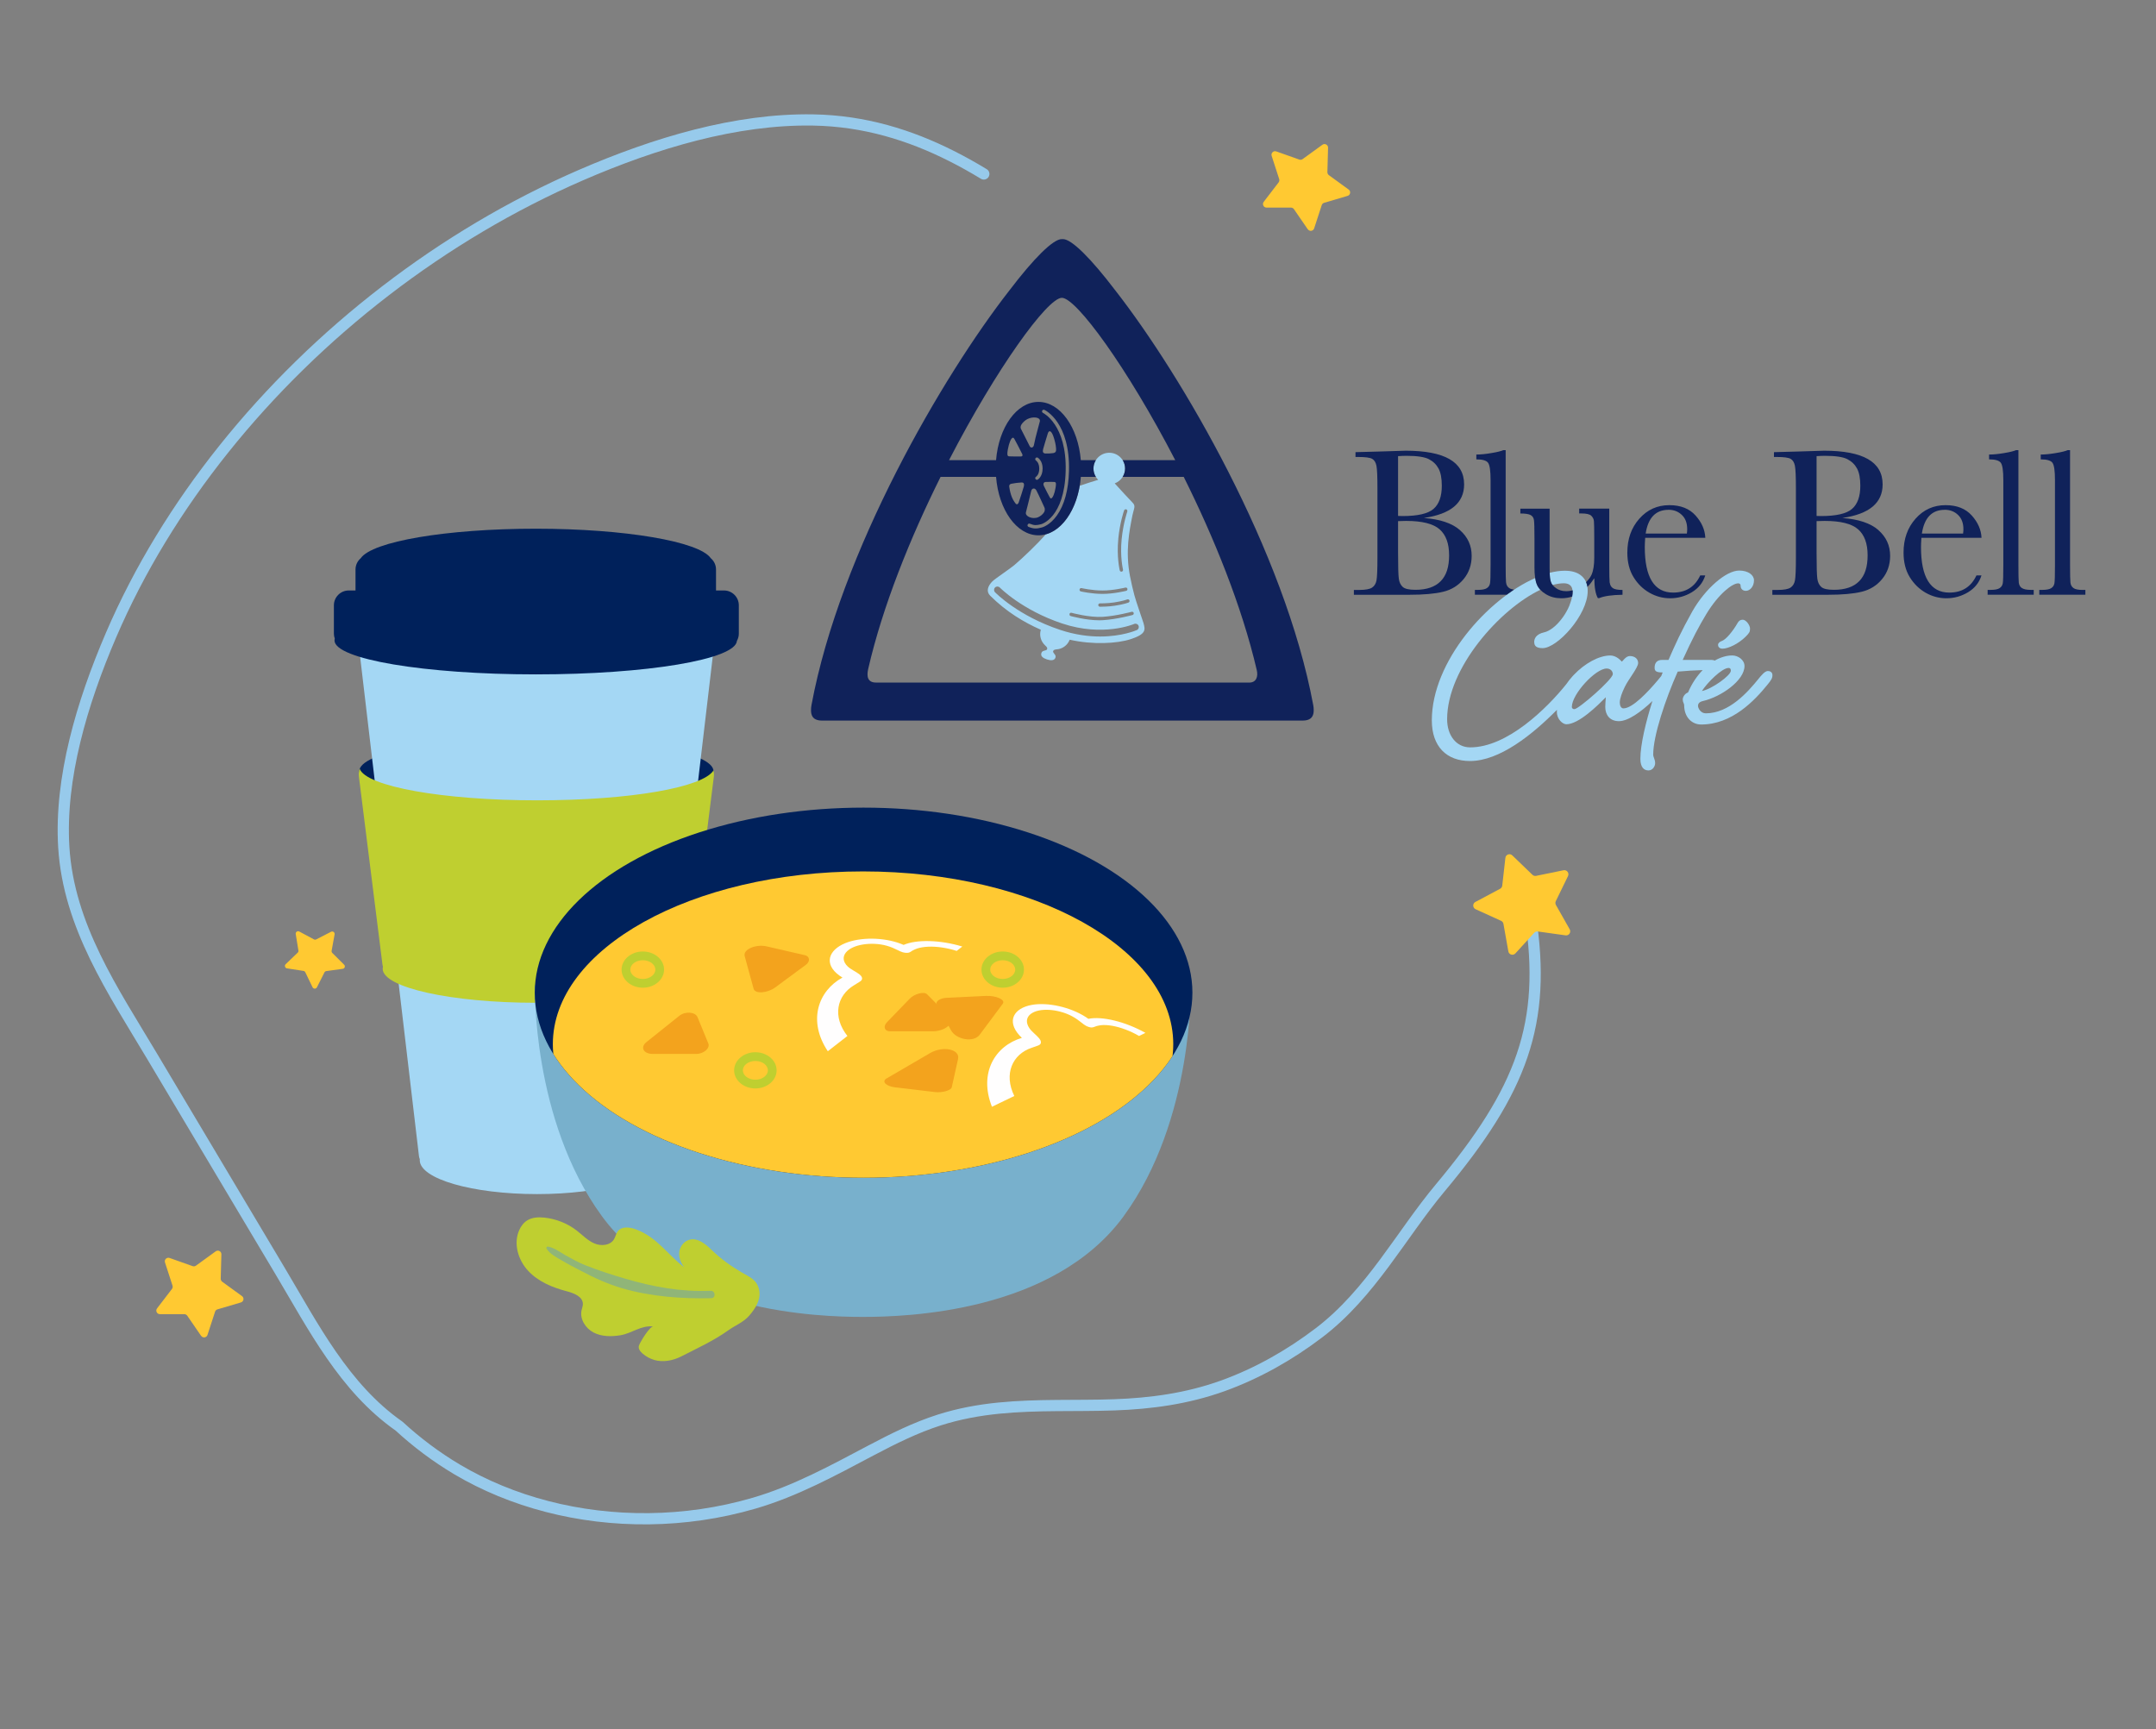<svg xmlns="http://www.w3.org/2000/svg" xmlns:xlink="http://www.w3.org/1999/xlink" id="Layer_1" viewBox="0 0 522.58 419.15"><rect x="0" y="0" width="522.58" height="419.15" fill="#808080" stroke="none"/><defs><style>.cls-1,.cls-2{fill:none;}.cls-3{clip-path:url(#clippath);}.cls-4{fill:#f3a31d;}.cls-5{fill:#00215b;}.cls-6{fill:#fffefe;}.cls-7{fill:#ffc932;}.cls-8{fill:#90b578;}.cls-9{fill:#a4d7f4;}.cls-10{fill:#bfcf30;}.cls-11{fill:#10225a;}.cls-12{fill:#78b0cc;}.cls-2{stroke:#97caeb;stroke-linecap:round;stroke-linejoin:round;stroke-width:2.72px;}</style><clipPath id="clippath"><ellipse class="cls-1" cx="209.32" cy="240.63" rx="79.7" ry="44.86"></ellipse></clipPath></defs><path class="cls-7" d="m83.1,234.84l-4.01.55c-.19.03-.36.15-.45.32l-1.82,3.61c-.22.44-.84.43-1.06,0l-1.76-3.64c-.08-.17-.25-.3-.44-.33l-4-.62c-.48-.07-.67-.67-.32-1.01l2.92-2.8c.14-.13.21-.33.17-.52l-.65-3.99c-.08-.48.43-.84.86-.61l3.56,1.91c.17.09.38.09.55,0l3.6-1.85c.43-.22.94.15.85.63l-.72,3.98c-.03.19.03.39.16.52l2.87,2.85c.35.34.15.94-.34,1Z"></path><path class="cls-7" d="m316.99,55.59l-3.36-4.89c-.16-.23-.43-.37-.71-.38h-5.93c-.72,0-1.12-.83-.68-1.4l3.61-4.71c.17-.23.22-.52.14-.79l-1.83-5.64c-.22-.68.44-1.32,1.11-1.08l5.59,1.98c.27.1.57.05.8-.11l4.8-3.48c.58-.42,1.39,0,1.37.72l-.16,5.93c0,.28.13.55.36.72l4.8,3.49c.58.42.42,1.32-.26,1.53l-5.69,1.68c-.27.08-.49.29-.58.56l-1.84,5.64c-.22.68-1.13.81-1.53.22Z"></path><path class="cls-7" d="m48.75,323.82l-3.36-4.89c-.16-.23-.43-.37-.71-.38h-5.93c-.72,0-1.12-.83-.68-1.4l3.61-4.71c.17-.23.22-.52.14-.79l-1.83-5.64c-.22-.68.44-1.32,1.11-1.08l5.59,1.98c.27.1.57.05.8-.11l4.8-3.48c.58-.42,1.39,0,1.37.72l-.16,5.93c0,.28.13.55.36.72l4.8,3.49c.58.42.42,1.32-.26,1.53l-5.69,1.68c-.27.08-.49.29-.58.56l-1.84,5.64c-.22.68-1.13.81-1.53.22Z"></path><path class="cls-2" d="m238.46,42.17c-2.55-1.55-5.17-3.02-7.86-4.37-10-5.04-21.03-8.51-33.54-8.72-18.65-.31-38.25,5.56-56.28,13.38-16.81,7.29-32.77,16.83-47.31,28.01-29.36,22.57-53,51.91-66.54,83.44-7.13,16.6-12.48,34.78-11.47,51.42,1.17,19.17,12.02,34.96,21.28,50.5,10.4,17.45,20.8,34.9,31.2,52.35,7.96,13.35,15.48,28.2,28.78,37.51,4.26,3.92,8.94,7.45,14.07,10.5,13.21,7.83,29.46,12.16,46.57,11.95,8.4-.1,17.03-1.31,25.47-3.78,9.99-2.92,19.07-7.9,28.34-12.8,5.34-2.82,10.79-5.53,16.49-7.35,4.76-1.52,9.62-2.4,14.43-2.88,9.44-.94,18.66-.47,28-.8,8.78-.31,17.61-1.47,26.33-4.61,8.33-3.01,16.2-7.46,23.29-12.86,12.56-9.56,19.88-23.76,29.38-35.12,19.83-23.72,25.84-39.89,21.84-65.95"></path><path class="cls-7" d="m380.07,212.34l-2.97,6.1c-.14.29-.13.64.03.92l3.34,5.9c.4.71-.18,1.58-1,1.47l-6.72-.94c-.32-.04-.65.07-.87.31l-4.58,5.01c-.55.6-1.56.31-1.7-.49l-1.19-6.68c-.06-.32-.27-.59-.56-.73l-6.18-2.81c-.75-.34-.78-1.39-.06-1.77l5.99-3.19c.29-.15.48-.44.52-.76l.76-6.74c.09-.81,1.08-1.17,1.67-.6l4.89,4.71c.23.23.56.32.88.26l6.65-1.36c.8-.16,1.44.66,1.09,1.4Z"></path><ellipse class="cls-5" cx="130.01" cy="186.96" rx="42.94" ry="8.23"></ellipse><path class="cls-9" d="m173.35,154.03c.36-3.02-.97-5.52-2.94-5.52h-80.79c-1.97,0-3.3,2.5-2.94,5.52l14.87,126.21c.03.25.1.5.2.73,0,.08-.01.17-.01.25,0,4.54,12.73,8.23,28.43,8.23s28.43-3.68,28.43-8.23c0-.28-.05-.55-.14-.81.01-.05.02-.11.03-.16l14.87-126.21Z"></path><path class="cls-10" d="m173.02,188.3l-5.69,45.4c-.05.41-.18.8-.37,1.16-.05,4.54-16.64,8.21-37.1,8.21s-37.1-3.68-37.1-8.23c0-.17.02-.34.07-.51h0c-.07-.2-.11-.41-.14-.62l-5.69-45.4c-.09-.7-.02-1.37.18-1.96,1.55,4.28,20.2,7.65,42.98,7.65s40.3-3.17,42.79-7.27c.11.48.14,1.02.07,1.57Z"></path><path class="cls-5" d="m179.08,146.72c0-1.97-1.62-3.59-3.59-3.59h-1.94v-5.09c0-1.09-.49-2.07-1.27-2.73-2.76-4.03-20.7-7.15-42.42-7.15s-39.66,3.11-42.42,7.15c-.77.66-1.27,1.64-1.27,2.73v5.09h-1.65c-1.97,0-3.59,1.62-3.59,3.59v6.88c0,.43.08.83.22,1.21-.04.14-.07.29-.07.43,0,4.54,21.84,8.23,48.77,8.23s48.46-3.63,48.77-8.13c.29-.52.46-1.11.46-1.74v-6.88Z"></path><path class="cls-12" d="m272.38,294.78c-17.06,23.35-52.6,24.44-63.25,24.44s-46.19-1.09-63.25-24.44c-17.06-23.35-16.23-55.93-16.23-55.93h158.95s.83,32.58-16.23,55.93Z"></path><ellipse class="cls-5" cx="209.32" cy="240.63" rx="79.7" ry="44.86"></ellipse><path class="cls-10" d="m158.56,329.64c-1-.29-1.96-.8-2.84-1.56-.55-.49-1.08-1.2-.85-1.9.29-.88,2.64-4.74,3.49-4.64-3.03-.34-5.17,1.68-8.06,2.14-2.17.34-4.49.33-6.43-.68-1.94-1.01-3.37-3.24-2.91-5.39.11-.5.31-.98.32-1.49.03-1.83-2.21-2.68-3.99-3.14-3.44-.9-6.87-2.34-9.29-4.95-2.42-2.61-3.6-6.59-2.15-9.84.42-.94,1.05-1.81,1.92-2.35,1.21-.77,2.74-.84,4.17-.69,2.83.3,5.57,1.38,7.82,3.11,1.41,1.09,2.66,2.44,4.29,3.14,1.63.71,3.87.52,4.78-1.01.37-.61.48-1.36.91-1.93.97-1.27,2.94-1.01,4.43-.45,5.13,1.93,7.58,6.05,11.66,9.18-.83-1.09-1.4-2.54-1.15-3.92.24-1.32,1.25-2.5,2.56-2.79,1.96-.44,3.77,1.08,5.22,2.48,2.34,2.26,4.62,3.88,7.35,5.49,1.89,1.11,3.69,1.73,4.21,4.29.46,2.27-.94,4.49-2.47,6.23-1.36,1.55-3.38,2.32-5.04,3.51-3.42,2.46-7.67,4.42-11.33,6.29-2.11,1.08-4.47,1.5-6.64.88Z"></path><path class="cls-8" d="m132.49,302.69c.82,1.3,2.36,2.06,3.65,2.83,1.52.91,3.1,1.7,4.67,2.53,3.28,1.74,6.46,3.19,10.04,4.24,6.86,2.01,14.43,2.56,21.56,2.39,1.15-.03,1.01-1.83-.15-1.79-7.18.29-13.83-.92-20.69-2.93-3.26-.95-6.63-2.04-9.78-3.3-1.63-.65-3.2-1.54-4.73-2.39-1.35-.76-2.7-1.83-4.25-2.1-.29-.05-.49.28-.33.52h0Z"></path><g class="cls-3"><ellipse class="cls-7" cx="209.19" cy="253.1" rx="75.19" ry="41.87"></ellipse><path class="cls-4" d="m220.47,242.11l-5.5,5.7c-.95.98-.61,2.17.73,2.17h10.4c2.97,0,5.44-2.04,4.03-3.47l-5.41-5.49c-.76-.77-3.1-.1-4.24,1.08Z"></path><path class="cls-4" d="m195.1,231.54l-9.28-2.14c-2.57-.59-5.77.71-5.32,2.37l2.16,7.9c.37,1.34,3.39,1.05,5.23-.31l7.45-5.5c1.09-.8.97-2.04-.26-2.33Z"></path><path class="cls-4" d="m225.44,255.27l-10.56,6.15c-1.29.75-.04,1.9,2.02,2.14l9.77,1.16c1.66.2,3.85-.4,4.02-1.16l1.53-6.88c.51-2.31-3.59-3.26-6.79-1.41Z"></path><path class="cls-4" d="m227.05,243.45l3.48,6.32c1.21,2.2,5.44,3.05,6.93,1.05l5.59-7.51c.76-1.02-1.73-2.02-4.12-1.9l-9.64.47c-1.4.07-2.61.88-2.24,1.57Z"></path><path class="cls-4" d="m164.67,246.22l-7.98,6.38c-1.58,1.26-.71,2.87,1.51,2.87h10.56c1.8,0,3.4-1.39,2.93-2.53l-2.62-6.38c-.52-1.28-2.96-1.49-4.4-.34Z"></path><path class="cls-6" d="m218.99,229.03c-.23-.1-.47-.2-.72-.29-4.17-1.57-9.77-1.6-13.39-.12-4.11,1.68-5.26,5.1-1.4,7.87.23.16.47.32.72.47-5.94,3.25-8.45,10.53-3.55,17.86l4.75-3.7c-3.71-4.69-2.56-9.81,1.6-12.29.47-.28.92-.55,1.35-.84.15-.1.29-.19.4-.31.44-.46.12-1.07-.41-1.48-.92-.71-2.09-1.2-2.84-1.9-.61-.57-.94-1.19-1-1.8-.11-1.15.79-2.22,2.35-2.9,1.37-.6,3.23-.89,5.11-.81,2.29.1,3.96.67,5.67,1.54.35.18.71.36,1.15.49.45.13.99.2,1.4.12.5-.1.74-.4,1.09-.57.32-.16.63-.32,1.01-.44.75-.25,1.68-.4,2.71-.45,2.08-.09,4.61.28,6.9,1.02l1.36-1.06c-5.38-1.64-11.15-1.75-14.24-.39Z"></path><path class="cls-6" d="m263.83,246.98c-.21-.15-.42-.3-.64-.44-3.74-2.42-9.2-3.64-13.06-2.96-4.37.77-6.22,3.86-3.04,7.39.19.21.39.41.6.61-6.5,1.92-10.5,8.5-7.26,16.7l5.42-2.61c-2.63-5.37-.42-10.13,4.17-11.67.52-.17,1.02-.34,1.5-.53.16-.06.33-.13.46-.22.52-.36.35-1.02-.09-1.54-.75-.89-1.79-1.61-2.37-2.46-.47-.69-.67-1.36-.6-1.97.14-1.15,1.25-2,2.91-2.34,1.47-.3,3.35-.19,5.16.29,2.22.58,3.72,1.5,5.21,2.7.3.25.62.5,1.02.72.41.22.93.4,1.34.41.51,0,.81-.23,1.19-.33.35-.09.69-.17,1.08-.22.79-.08,1.73-.04,2.74.14,2.05.36,4.45,1.25,6.52,2.47l1.55-.75c-4.91-2.75-10.53-4.08-13.83-3.41Z"></path><path class="cls-10" d="m183.09,263.84c-2.84,0-5.15-1.97-5.15-4.39s2.31-4.39,5.15-4.39,5.15,1.97,5.15,4.39-2.31,4.39-5.15,4.39Zm0-6.66c-1.67,0-3.03,1.02-3.03,2.27s1.36,2.27,3.03,2.27,3.03-1.02,3.03-2.27-1.36-2.27-3.03-2.27Z"></path><path class="cls-10" d="m155.81,239.42c-2.84,0-5.15-1.97-5.15-4.39s2.31-4.39,5.15-4.39,5.15,1.97,5.15,4.39-2.31,4.39-5.15,4.39Zm0-6.66c-1.67,0-3.03,1.02-3.03,2.27s1.36,2.27,3.03,2.27,3.03-1.02,3.03-2.27-1.36-2.27-3.03-2.27Z"></path><path class="cls-10" d="m243.04,239.42c-2.84,0-5.15-1.97-5.15-4.39s2.31-4.39,5.15-4.39,5.15,1.97,5.15,4.39-2.31,4.39-5.15,4.39Zm0-6.66c-1.67,0-3.03,1.02-3.03,2.27s1.36,2.27,3.03,2.27,3.03-1.02,3.03-2.27-1.36-2.27-3.03-2.27Z"></path></g><path class="cls-9" d="m421.15,151.04c-1.08,1.89-2.77,3.98-3.78,4.32-.61.2-.95.61-.95.94,0,.4.27.94,1.08.94,1.42,0,3.91-1.21,5.6-2.9.88-.88,1.08-1.15,1.08-1.96,0-.88-1.01-2.16-1.75-2.16-.54,0-.94.2-1.28.81Z"></path><path class="cls-9" d="m428.51,162.65c-.74,0-1.62,1.08-2.43,2.09-2.43,2.97-6.95,8.17-12.62,8.17-1.28,0-1.89-1.28-1.89-1.82,0-.47.27-.94,1.15-1.15,4.45-1.01,10.12-4.99,10.12-8.5,0-1.48-1.55-2.56-2.97-2.56-1.31,0-2.78.41-4.24,1.24-.24-.1-.52-.16-.82-.16h-6.95c2.36-5.2,3.98-8.23,5.74-11.14,3.04-4.99,6.34-7.42,7.69-7.42.4,0,.61.2.61.61,0,.68.47,1.21,1.28,1.21.95,0,1.96-1.01,1.96-2.56,0-1.28-1.42-2.36-3.58-2.36-3.17,0-8.17,4.32-11.34,9.85-2.83,5.06-4.05,7.83-5.8,11.81h-1.55c-1.21,0-1.82.68-1.82,1.89,0,.88.47,1.15,1.96,1.15-.11.28-.23.57-.35.87-.25.28-.49.59-.73.89-2.43,2.9-6.21,6.95-8.44,6.95-.61,0-.88-.74-.88-1.42,0-.94.54-2.43,1.21-3.78.81-1.75,3.24-4.66,3.24-5.8,0-.94-.74-1.69-2.02-1.69-1.01,0-1.75,1.35-1.96,1.35-.68-.81-1.69-1.48-2.77-1.48-2.73,0-6.22,1.91-8.89,4.75-.09.09-.17.18-.26.28-.55.61-1.07,1.26-1.53,1.94-4.67,5.82-14.27,15.3-23.27,15.3-3.44,0-5.6-2.97-5.6-6.82,0-12.39,12.76-26.7,22.59-31.37-.35-.38-.62-.78-.81-1.22-.19-.44-.33-.98-.43-1.63-11.51,5.04-25.06,20.2-25.06,34.5,0,6.34,3.58,9.85,9.25,9.85,7.18,0,15.12-6.39,21.08-12.41,0,.18-.02.35-.02.53,0,1.75,1.42,2.97,2.29,2.97,3.04,0,7.63-4.59,9.58-6.55-.07.95-.14,1.62-.14,2.36,0,1.89,1.08,3.44,3.31,3.44s5.36-2.25,8.12-4.88c-1.6,5.06-2.92,10.57-2.92,13.99,0,2.16.94,2.83,1.96,2.83,1.08,0,1.62-1.08,1.62-1.75,0-.95-.47-1.42-.47-2.09,0-4.59,2.97-13.43,5.94-20.11,2.02-.19,4.05-.31,6.05-.37-1.36,1.4-2.6,3.2-3.55,5.43-.68.2-1.28,1.01-1.28,1.69,0,.74.34.95.34,1.35,0,2.97,1.89,4.72,4.12,4.72,7.49,0,12.96-5.8,16.13-9.72.81-1.01,1.15-1.48,1.15-2.23,0-.67-.47-1.01-1.08-1.01Zm-46.91,9.25c-.34,0-.61-.2-.61-.54,0-3.1,5.74-9.31,8.44-9.31.88,0,1.49.61,1.49,1.35,0,1.28-8.3,8.5-9.31,8.5Zm37.39-9.99c.4,0,.54.27.54.67,0,1.15-4.59,4.45-7.02,4.93,1.28-2.02,4.86-5.6,6.48-5.6Z"></path><path class="cls-9" d="m371.88,155.69c0,.94.61,1.42,2.02,1.42,3.58,0,10.93-8.03,10.93-13.84,0-.19,0-.36-.02-.54-.01-.17-.03-.33-.06-.48,0,0,0,0,0,0-.07-.42-.17-.81-.32-1.16,0,0,0,0,0,0-.03-.06-.06-.12-.08-.18-.04-.08-.07-.15-.11-.22-.03-.06-.07-.12-.11-.18-.04-.07-.08-.13-.13-.19-.04-.05-.07-.11-.12-.16-.07-.09-.14-.18-.22-.26-.05-.05-.1-.1-.15-.15-.06-.06-.12-.12-.19-.17-.05-.04-.1-.08-.15-.12-.06-.05-.13-.1-.2-.15-.05-.03-.1-.07-.15-.1-.11-.07-.22-.13-.34-.2-.04-.02-.08-.04-.12-.06-.1-.05-.2-.09-.3-.13-.05-.02-.11-.04-.16-.06-.09-.03-.19-.07-.29-.1-.05-.02-.1-.03-.16-.05-.15-.04-.3-.08-.45-.11-.02,0-.04,0-.06-.01-.14-.03-.29-.05-.43-.07-.05,0-.11-.01-.16-.02-.12-.01-.25-.03-.37-.03-.05,0-.11,0-.16-.01-.18,0-.35-.02-.54-.02-1.16,0-2.39.18-3.68.51.03.88.11,1.56.24,2.03.09.33.24.64.47.92.99-.27,1.92-.42,2.77-.42.17,0,.33.01.48.04.06,0,.11.03.17.04.08.02.17.04.24.06.07.02.13.05.19.08.05.02.11.05.16.08.07.04.12.08.18.13.03.03.07.05.1.08.06.06.12.12.17.18.02.02.04.05.05.07.05.07.1.15.14.23,0,.02.02.03.02.05.04.09.08.19.1.29,0,0,0,.02,0,.03.03.11.05.23.06.35,0,.09.02.17.02.26,0,.41-.04.83-.12,1.26-.12.71-.35,1.43-.64,2.15,0,0,0,.01,0,.02-.1.23-.2.46-.31.69,0,0,0,.02-.01.03-.11.23-.23.46-.36.68,0,0,0,0,0,0-.25.46-.53.9-.83,1.33,0,0,0,0,0,0-.14.2-.29.4-.44.59-.01.02-.03.03-.04.05-.15.18-.3.36-.45.54-.02.02-.04.04-.05.06-.15.17-.31.34-.46.5-.01.01-.03.03-.04.04-.32.32-.65.62-.99.88-.02.01-.03.03-.05.04-.16.12-.31.23-.47.33-.03.02-.05.03-.08.05-.15.1-.31.19-.46.27-.03.01-.05.03-.08.04-.15.08-.31.15-.46.21-.02,0-.04.01-.06.02-.16.06-.32.11-.47.14-2.09.47-2.43,1.62-2.43,2.43Z"></path><path class="cls-11" d="m353.86,128.49c-1.9-1.66-4.82-2.64-8.74-2.93,3.26-.48,5.71-1.39,7.33-2.75,1.62-1.36,2.43-3.16,2.43-5.4,0-5.44-4.72-8.16-14.17-8.16l-6.48.2-5.68.15v1.17h.66c1.75,0,2.88.15,3.4.46.52.31.86.87,1.02,1.68.16.82.24,2.63.24,5.43v16.83c0,2.89-.08,4.73-.23,5.52-.15.79-.51,1.37-1.08,1.75-.57.37-1.59.56-3.07.56h-1.33v1.17h13.56c3.38,0,6.08-.24,8.09-.73,2.01-.48,3.67-1.51,4.96-3.08,1.29-1.57,1.94-3.45,1.94-5.62,0-2.5-.95-4.58-2.86-6.25Zm-14.99-17.92c.7-.05,1.38-.08,2.04-.08,2.55,0,4.35.27,5.4.8,1.05.54,1.84,1.3,2.37,2.28.53.99.79,2.38.79,4.18,0,2.58-.67,4.45-2.01,5.61-1.34,1.16-3.85,1.73-7.52,1.73-.29,0-.65,0-1.07-.03v-14.51Zm10.33,30.31c-1.36,1.39-3.4,2.09-6.12,2.09-1.53,0-2.55-.23-3.07-.69-.52-.46-.84-1.13-.96-2.01-.12-.88-.18-2.97-.18-6.25v-7.7c.68-.03,1.33-.05,1.94-.05,3.88,0,6.58.68,8.12,2.03,1.54,1.35,2.31,3.45,2.31,6.31s-.68,4.88-2.04,6.27Z"></path><path class="cls-11" d="m413.34,130.35c-.09-1.94-.88-3.74-2.37-5.4-1.5-1.67-3.61-2.5-6.35-2.5-2.91,0-5.33,1.09-7.27,3.28-1.94,2.18-2.91,4.92-2.91,8.22,0,2.33.5,4.31,1.5,5.94,1,1.63,2.29,2.89,3.86,3.79,1.57.89,3.24,1.34,5.01,1.34,1.9,0,3.66-.49,5.28-1.47,1.61-.98,2.69-2.33,3.24-4.07h-1.22c-1.29,2.77-3.48,4.16-6.58,4.16-2.28,0-3.99-.92-5.14-2.77-1.15-1.84-1.72-4.6-1.72-8.27,0-.49.03-1.24.1-2.24h14.56Zm-8.92-6.78c1.27,0,2.35.41,3.22,1.24.88.82,1.31,1.98,1.31,3.48,0,.31-.03.65-.08,1.05h-9.99c.59-3.84,2.44-5.76,5.53-5.76Z"></path><path class="cls-11" d="m455.3,128.49c-1.9-1.66-4.82-2.64-8.74-2.93,3.26-.48,5.71-1.39,7.33-2.75,1.62-1.36,2.43-3.16,2.43-5.4,0-5.44-4.72-8.16-14.17-8.16l-6.48.2-5.69.15v1.17h.66c1.75,0,2.88.15,3.4.46.52.31.86.87,1.02,1.68.16.82.24,2.63.24,5.43v16.83c0,2.89-.08,4.73-.23,5.52-.15.79-.51,1.37-1.08,1.75-.57.37-1.59.56-3.07.56h-1.33v1.17h13.56c3.38,0,6.08-.24,8.09-.73,2.01-.48,3.67-1.51,4.96-3.08,1.29-1.57,1.94-3.45,1.94-5.62,0-2.5-.95-4.58-2.86-6.25Zm-14.99-17.92c.7-.05,1.38-.08,2.04-.08,2.55,0,4.35.27,5.4.8,1.05.54,1.84,1.3,2.37,2.28.53.99.79,2.38.79,4.18,0,2.58-.67,4.45-2.01,5.61-1.34,1.16-3.85,1.73-7.52,1.73-.29,0-.65,0-1.07-.03v-14.51Zm10.33,30.31c-1.36,1.39-3.4,2.09-6.12,2.09-1.53,0-2.55-.23-3.07-.69-.52-.46-.84-1.13-.96-2.01-.12-.88-.18-2.97-.18-6.25v-7.7c.68-.03,1.33-.05,1.94-.05,3.88,0,6.58.68,8.12,2.03,1.54,1.35,2.31,3.45,2.31,6.31s-.68,4.88-2.04,6.27Z"></path><path class="cls-11" d="m480.29,130.35c-.09-1.94-.88-3.74-2.37-5.4-1.5-1.67-3.61-2.5-6.35-2.5-2.91,0-5.33,1.09-7.27,3.28-1.94,2.18-2.91,4.92-2.91,8.22,0,2.33.5,4.31,1.5,5.94,1,1.63,2.29,2.89,3.86,3.79,1.57.89,3.24,1.34,5.01,1.34,1.9,0,3.66-.49,5.28-1.47,1.61-.98,2.69-2.33,3.24-4.07h-1.22c-1.29,2.77-3.48,4.16-6.58,4.16-2.28,0-3.99-.92-5.14-2.77-1.15-1.84-1.72-4.6-1.72-8.27,0-.49.03-1.24.1-2.24h14.56Zm-8.92-6.78c1.27,0,2.35.41,3.22,1.24s1.31,1.98,1.31,3.48c0,.31-.03.65-.08,1.05h-9.99c.59-3.84,2.44-5.76,5.53-5.76Z"></path><path class="cls-11" d="m490.05,142.54c-.42-.31-.67-.75-.73-1.33-.06-.58-.09-1.98-.09-4.21v-27.89h-.56c-.53.24-1.49.48-2.89.71-1.4.24-2.62.36-3.66.36v1.17c1.51,0,2.46.28,2.86.85.39.57.59,1.95.59,4.14v20.65c0,2.41-.04,3.88-.13,4.39-.09.51-.34.91-.78,1.19-.43.28-1.16.42-2.18.42h-.71v1.17h11.17v-1.17h-.61c-1.09,0-1.84-.15-2.27-.46Z"></path><path class="cls-11" d="m504.84,143c-1.09,0-1.84-.15-2.27-.46-.42-.31-.67-.75-.73-1.33-.06-.58-.09-1.98-.09-4.21v-27.89h-.56c-.53.24-1.49.48-2.89.71-1.4.24-2.62.36-3.66.36v1.17c1.51,0,2.46.28,2.86.85.39.57.59,1.95.59,4.14v20.65c0,2.41-.04,3.88-.13,4.39-.09.51-.34.91-.78,1.19-.43.28-1.16.42-2.18.42h-.71v1.17h11.17v-1.17h-.61Z"></path><path class="cls-11" d="m390.16,141.26c-.07-.58-.1-2.01-.1-4.28v-13.69h-7.29v1.17h.54c1.21,0,2,.18,2.38.55.38.37.6.79.65,1.29.05.49.08,1.88.08,4.16v4.72c0,1.78-.22,3.16-.65,4.12-.28.62-.72,1.22-1.32,1.8h0c.15.35.25.74.32,1.16.59-.61,1.14-1.31,1.66-2.11.03,2.29.32,3.91.87,4.84h.31c1.19-.51,3.08-.78,5.66-.82v-1.17c-1.12,0-1.9-.14-2.33-.43-.43-.29-.68-.72-.75-1.3Z"></path><path class="cls-11" d="m379.58,143.3c-.92,0-1.73-.24-2.42-.73-.37-.25-.65-.53-.88-.83-.09-.13-.18-.25-.24-.39,0-.01,0-.02-.01-.03-.07-.14-.13-.29-.17-.44-.03-.11-.05-.23-.08-.35,0-.03-.01-.06-.02-.09-.02-.13-.04-.26-.06-.41,0,0,0,0,0,0-.02-.16-.03-.34-.05-.52,0-.02,0-.04,0-.06-.01-.18-.02-.38-.03-.59,0,0,0,0,0,0-.01-.33-.02-.69-.02-1.08v-14.48h-7.09v1.17c1.21,0,2.04.13,2.49.38.45.25.72.65.8,1.19.09.54.13,2.01.13,4.42v7.11c0,1.85.2,3.24.6,4.16.4.92,1.13,1.7,2.21,2.33,1.07.64,2.3.96,3.7.96.93,0,1.81-.14,2.64-.41.08-.43.12-.85.12-1.26,0-.09-.01-.18-.02-.26-.52.15-1.05.22-1.59.22Z"></path><path class="cls-11" d="m365.04,141.21c-.06-.58-.09-1.98-.09-4.21v-27.89h-.56c-.53.24-1.49.48-2.89.71-1.4.24-2.62.36-3.66.36v1.17c1.51,0,2.46.28,2.86.85.39.57.59,1.95.59,4.14v20.65c0,2.41-.04,3.88-.13,4.39-.09.51-.34.91-.78,1.19-.43.28-1.16.42-2.18.42h-.71v1.17h7.71c.59-.43,1.18-.85,1.77-1.24-.53-.07-.93-.2-1.19-.39-.43-.31-.67-.75-.73-1.33Z"></path><path class="cls-9" d="m277.13,150.92c-.14-.5-1.78-5.12-2.17-6.63-.37-1.42-.7-2.75-1.07-4.64-1.16-6.06-.16-10.92.59-14.72.35-1.74.92-2.27-.05-3.18-.5-.48-3.17-3.4-4.24-4.58,1.46-.54,2.51-1.94,2.51-3.59,0-2.11-1.71-3.83-3.83-3.83s-3.83,1.71-3.83,3.83c0,1.07.44,2.04,1.15,2.73-.88.26-3.13.96-4.48,1.44-1.02,6.03-4.22,10.67-8.21,11.77-2.06,2.33-5.35,5.51-7.64,7.46-.98.84-4.65,3.28-5.3,3.92-1.24,1.24-1.52,2.53-.57,3.48,3.89,3.88,8.13,6.44,12.29,8.27-.41,1.38.01,2.81,1,3.75,0,.01.02.03.05.05.6.51.53.73.46.94-.07.22-.55.3-.82.38,0,0,0,0,0,0-.25.07-.45.23-.55.53-.25.75.39,1.23,1.33,1.54s1.82.32,2.07-.41c.1-.3.04-.54-.13-.75,0,0,0,0,0,0-.15-.24-.5-.58-.43-.79.07-.2.12-.41.74-.47,1.43-.06,2.74-.96,3.28-2.35,5.63,1.26,11.51.94,14.79-.14,3.81-1.25,3.56-2.27,3.07-3.99Zm-3.37-5.38c.08.21-.03.44-.23.52-.05.02-1.19.45-3.36.77-1.48.22-2.95.24-3.42.24-.09,0-.14,0-.15,0-.22,0-.4-.19-.4-.41,0-.22.18-.4.41-.4.02,0,1.75.02,3.44-.23,2.07-.31,3.18-.73,3.19-.73.21-.08.44.03.52.23Zm-2.71-14.91c.39-3.98,1.37-6.79,1.42-6.91.07-.21.31-.32.52-.25.21.07.32.31.25.52,0,.03-.99,2.84-1.37,6.72-.42,4.22.32,7.33.33,7.36.05.22-.08.44-.3.49-.03,0-.06.01-.1.01-.18,0-.35-.12-.39-.31-.03-.13-.78-3.27-.35-7.63Zm-9.38,12.23c.05-.22.27-.35.49-.3.02,0,2.51.58,5.11.58s5.48-.71,5.51-.71c.22-.05.44.08.49.3.05.22-.08.44-.3.49-.12.03-3.01.74-5.71.74s-5.19-.58-5.29-.6c-.22-.05-.35-.27-.3-.49Zm-2.44,5.96c.06-.22.28-.34.5-.28.04.01,4.29,1.19,7.56.98,3.3-.21,6.96-1.21,7-1.22.21-.06.44.07.5.28.06.22-.07.44-.28.5-.15.04-3.78,1.03-7.16,1.25-.29.02-.58.03-.88.03-3.22,0-6.79-.99-6.95-1.03-.22-.06-.34-.28-.28-.5Zm16.31,3.91c-.21.09-3.6,1.56-8.88,1.56-2.78,0-6.08-.4-9.73-1.62-10.15-3.39-15.53-8.89-15.76-9.12-.31-.32-.3-.83.02-1.15.32-.31.83-.3,1.15.02.05.05,5.35,5.45,15.1,8.71,9.96,3.33,17.37.15,17.45.12.41-.18.89,0,1.07.41.18.41,0,.89-.41,1.07Z"></path><path class="cls-11" d="m318.31,170.92c-6.92-37.24-31.88-79.91-47.97-100.52-5.92-7.78-10.6-12.44-12.68-12.44-.05,0-.11.01-.16.02-.05,0-.11-.02-.16-.02-2.08,0-6.77,4.66-12.68,12.44-16.09,20.61-41.06,63.28-47.97,100.52-.08.41-.11.8-.11,1.18-.02,1.19.37,2.08,1.48,2.41.29.1.61.15,1,.15h116.88c.38,0,.71-.06,1-.15,1.11-.34,1.5-1.22,1.48-2.41,0-.38-.03-.77-.11-1.18Zm-15.53-5.47h-90.45c-2.02,0-2.32-1.44-1.89-3.31,3.5-15.24,10.21-31.82,17.54-46.54h13.45c.63,7.98,4.99,14.16,10.28,14.16s9.64-6.18,10.27-14.16h3.65c-.37-.59-.59-1.28-.59-2.03s.22-1.44.58-2.03h-3.65c-.65-7.96-5-14.12-10.27-14.12s-9.63,6.16-10.27,14.12h-11.4c11.5-22.26,23.86-39.35,27.35-39.35s15.89,16.97,27.48,39.35h-12.74c.37.59.58,1.28.58,2.03s-.22,1.44-.59,2.03h14.81c7.32,14.68,14.07,31.29,17.7,46.82.37,1.57-.09,3.04-1.84,3.04Zm-47.49-55.62c-.65.1-1.4.12-1.85.1-.66-.03-.76-.41-.6-1.07.15-.62.8-2.69,1.12-3.75.21-.7.57-.68.83-.38.32.38.56,1.04.79,1.86.28.96.43,2,.4,2.55-.02.39-.25.62-.69.69Zm.65,7.57c.01.38-.16,1.27-.31,1.86-.14.53-.35,1.03-.55,1.31-.23.32-.43.35-.64-.03-.16-.28-.96-1.79-1.43-2.77-.19-.4-.12-.93.48-.95.97-.03,1.77,0,2.02,0,.41,0,.43.28.44.59Zm-2.78,5.63c.11.2.13.76-.06,1.09-.3.51-.87.99-1.44,1.24-1.36.6-3.25-.17-2.99-1.18.21-.83.89-3.45,1.27-5.14.17-.77.91-.83,1.26-.17.64,1.21,1.76,3.77,1.96,4.16Zm-4.06,4.14c.08-.21.32-.31.53-.22,1.12.45,1.58.4,2.71.12.06-.01,5.66-1.52,5.96-12.89.29-11.26-5.43-14.06-5.49-14.09-.2-.09-.29-.34-.2-.54.09-.2.34-.29.54-.2.26.12,6.26,3.06,5.95,14.85-.12,4.58-1.1,8.19-2.91,10.73-1.7,2.38-3.47,2.88-3.67,2.93-.59.15-1.05.24-1.51.24-.51,0-1.01-.11-1.71-.39-.21-.08-.31-.32-.22-.53Zm3.61-13.58c0,1.94-1.13,2.63-1.18,2.66-.06.04-.14.06-.2.06-.14,0-.27-.07-.35-.2-.11-.19-.05-.44.14-.55.04-.03.78-.52.78-1.96s-.75-1.94-.78-1.96c-.19-.12-.25-.37-.13-.56.11-.19.36-.25.55-.14.05.03,1.18.72,1.18,2.66Zm-.65-11.52c-.04.31-1.12,3.93-1.44,5.75-.14.82-.81.78-1.01.38-.65-1.28-1.94-3.87-2.16-4.27-.11-.21-.11-.62.09-.96.31-.54.93-1.1,1.47-1.38,1.34-.68,3.18-.48,3.04.48Zm-3.93,15.95c-.14.57-.96,3.03-1.19,3.7-.2.59-.54.63-.76.35-.43-.54-.84-1.23-1.11-2.09-.28-.88-.39-1.61-.45-2-.07-.45.21-.66.52-.72.69-.14,1.72-.28,2.48-.31.62-.03.66.46.52,1.07Zm-.34-7.89c.15.32,0,.52-.38.52-1.1.02-2.48-.03-2.75-.03-.46,0-.48-.32-.49-.67-.01-.43.18-1.44.36-2.1.16-.6.4-1.17.62-1.48.26-.37.53-.34.72.03.17.32,1.41,2.61,1.93,3.72Z"></path></svg>